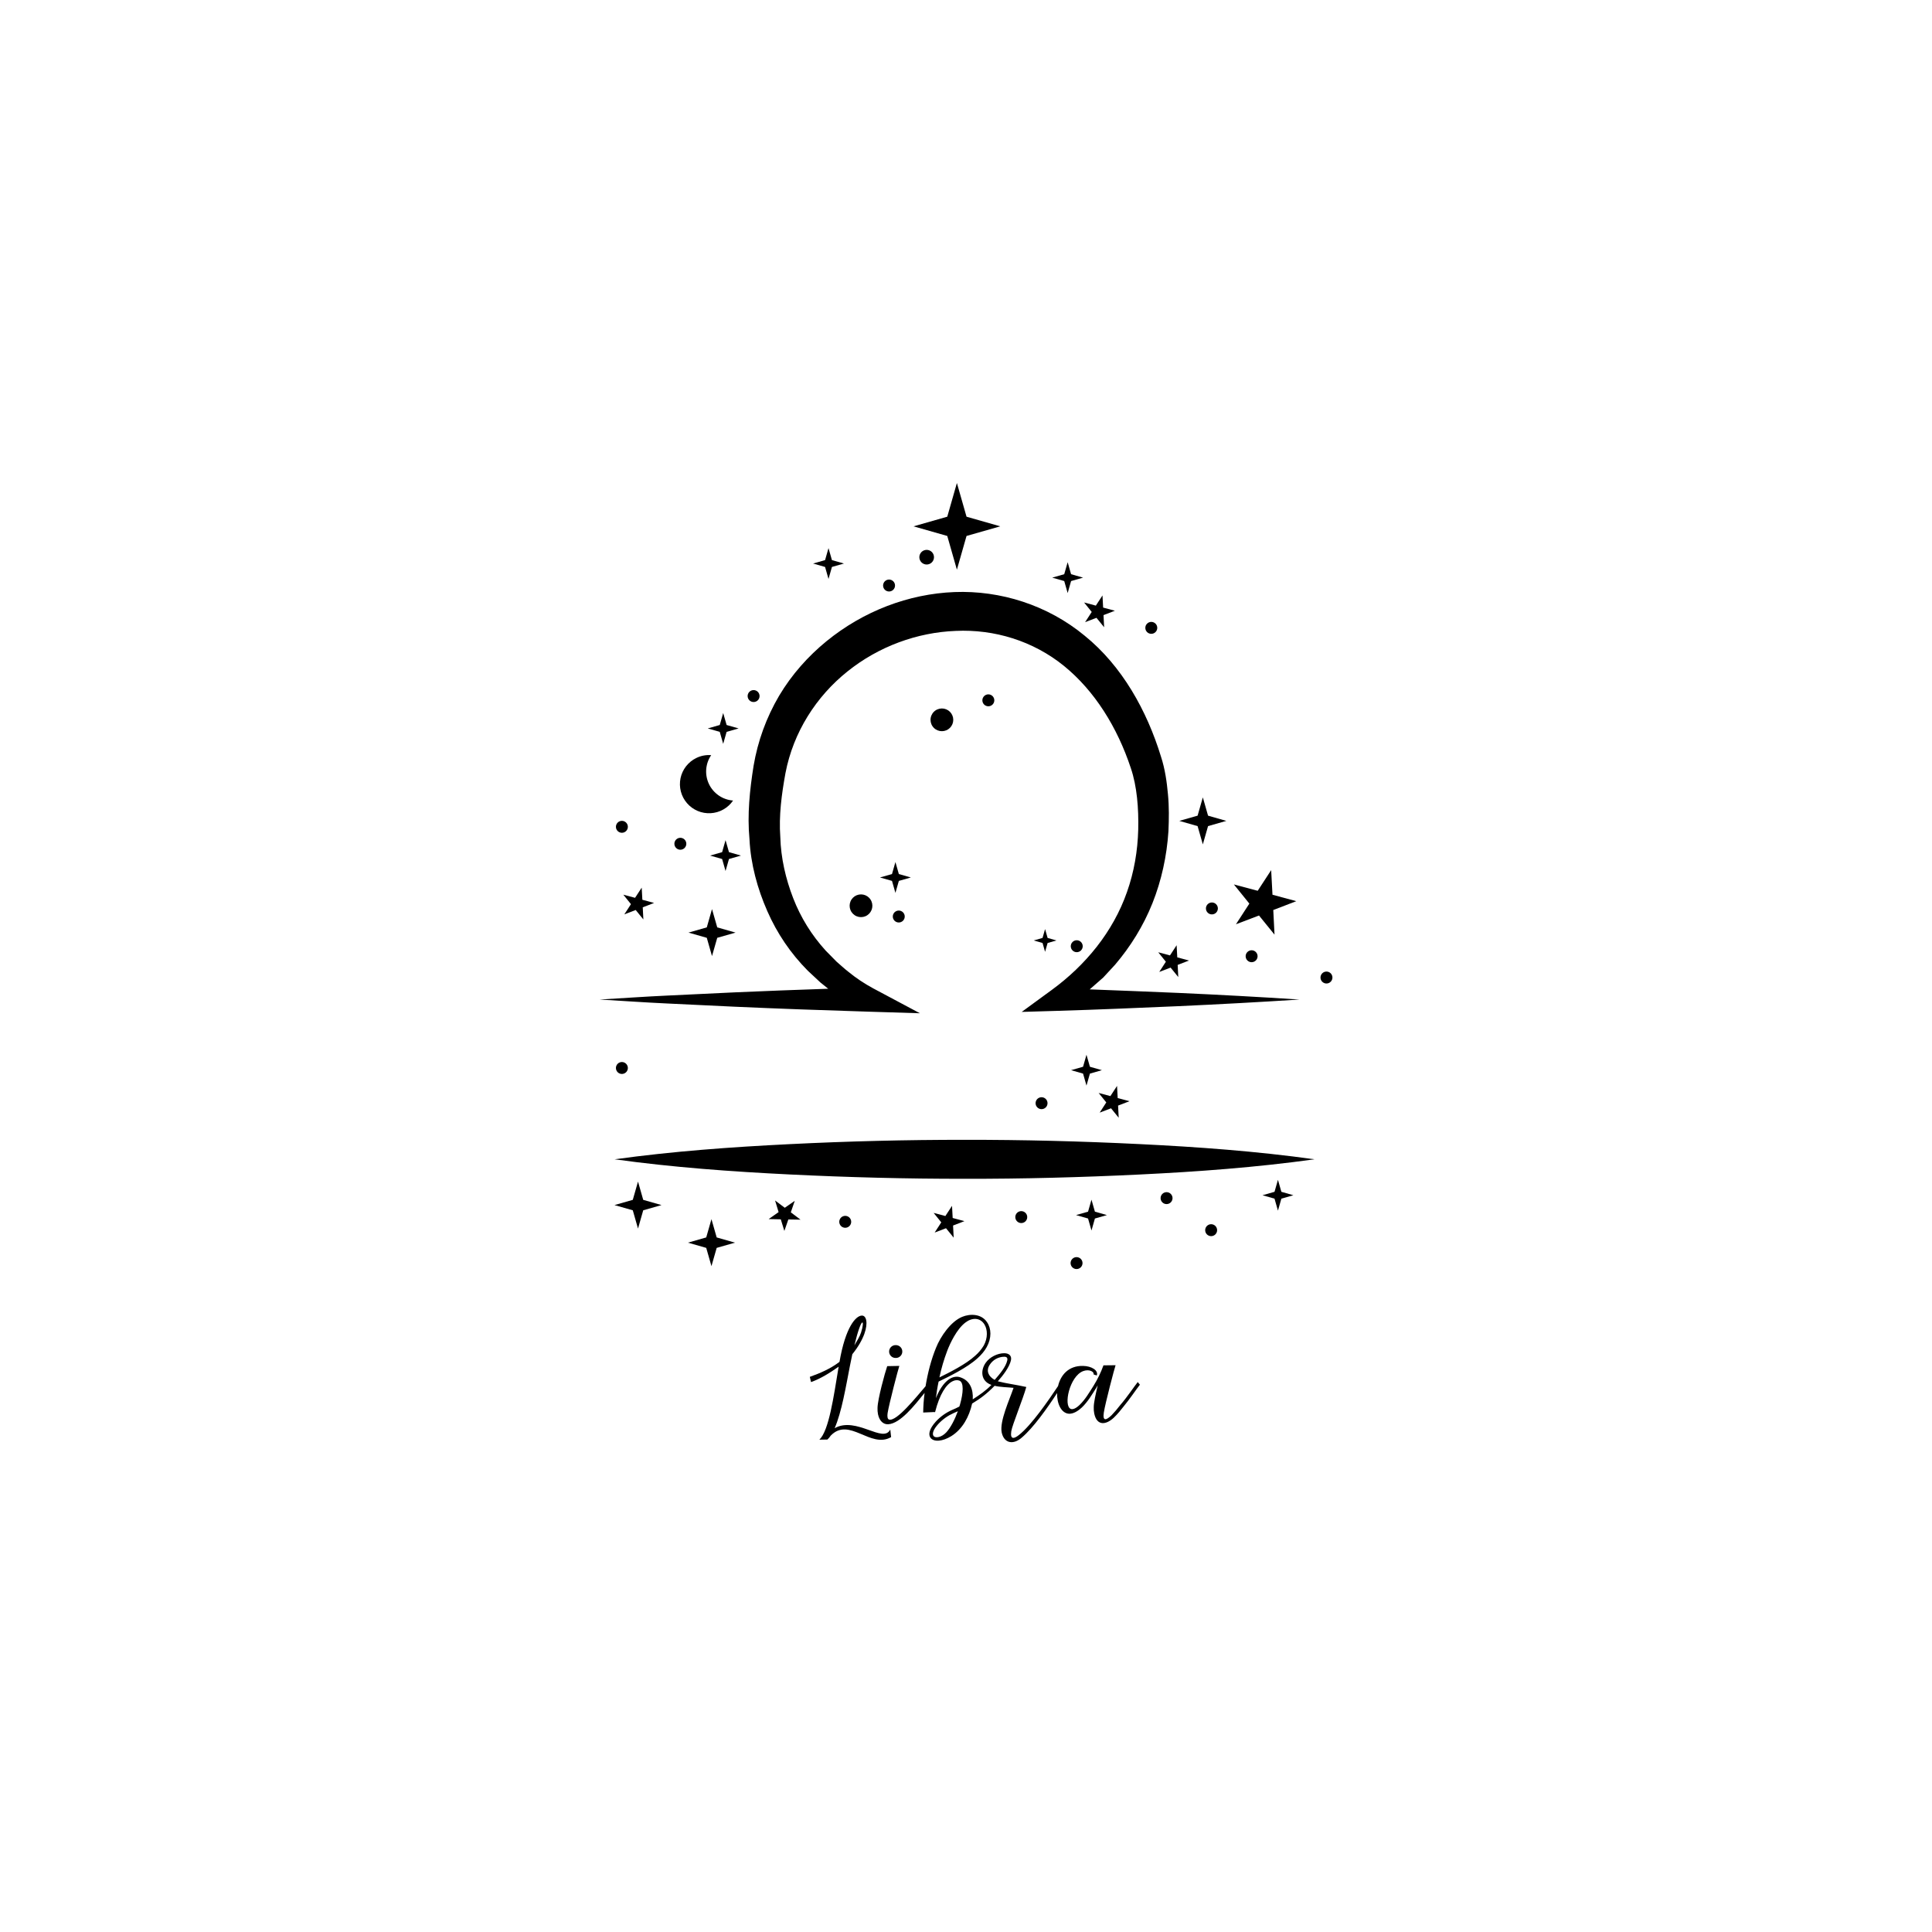 <svg xmlns="http://www.w3.org/2000/svg" xmlns:xlink="http://www.w3.org/1999/xlink" width="1080" viewBox="0 0 810 810" height="1080" preserveAspectRatio="xMidYMid meet"><defs><clipPath id="41c9c3d027"><path d="M 251.352 248 L 545 248 L 545 425 L 251.352 425 Z M 251.352 248 " clip-rule="nonzero"></path></clipPath><clipPath id="5929479f8f"><path d="M 383 202.5 L 420 202.5 L 420 239 L 383 239 Z M 383 202.5 " clip-rule="nonzero"></path></clipPath><clipPath id="77e72d205a"><path d="M 553 407 L 558.852 407 L 558.852 413 L 553 413 Z M 553 407 " clip-rule="nonzero"></path></clipPath></defs><path fill="#000000" d="M 404.398 477.871 C 379.945 477.859 355.492 478.465 331.039 479.688 C 306.586 480.898 282.133 482.66 257.68 486.043 C 282.133 489.426 306.586 491.195 331.039 492.398 C 355.492 493.602 379.945 494.23 404.398 494.215 C 428.852 494.258 453.305 493.609 477.754 492.422 C 502.207 491.234 526.664 489.445 551.113 486.039 C 526.664 482.637 502.207 480.859 477.754 479.664 C 453.305 478.465 428.852 477.84 404.398 477.871 Z M 404.398 477.871 " fill-opacity="1" fill-rule="nonzero"></path><g clip-path="url(#41c9c3d027)"><path fill="#000000" d="M 307.824 422.059 C 326.633 422.91 345.441 423.57 364.254 424.152 L 385.672 424.812 L 365.992 414.324 C 362.305 412.336 358.836 410.012 355.598 407.355 C 353.898 406.051 352.34 404.531 350.707 403.156 L 346.172 398.547 C 340.266 392.055 335.719 384.723 332.539 376.543 C 329.406 368.43 327.387 359.781 327.145 350.875 C 326.492 342.02 327.691 333.008 329.309 324.133 C 332.582 306.965 342.242 291.945 355.289 281.52 C 368.312 271.047 384.5 265.129 400.684 264.508 C 416.875 263.746 433.18 268.719 446.059 279.176 C 458.934 289.637 468.426 304.895 474.09 321.996 C 476.711 329.648 477.414 339 477.207 347.812 C 476.988 356.734 475.449 365.633 472.504 373.961 C 466.652 390.703 455.098 404.699 440.973 415.023 L 428.355 424.246 L 443.262 423.805 C 460.188 423.309 477.117 422.562 494.047 421.84 C 510.977 421.07 527.906 420.145 544.832 419.062 C 527.902 417.965 510.973 417.039 494.047 416.285 C 481.652 415.758 469.258 415.262 456.859 414.801 L 457.074 414.617 L 462.543 409.828 L 467.547 404.406 C 473.945 396.887 479.363 388.207 483.168 378.672 C 486.969 369.137 489.191 358.883 489.871 348.547 C 490.105 343.367 490.172 338.176 489.668 332.977 C 489.199 327.844 488.457 322.445 486.754 317.242 C 480.863 298.004 470.488 279.27 454.766 266.535 C 439.223 253.664 419.418 247.477 400.172 248.223 C 380.883 248.98 362 256.219 346.535 268.809 C 338.816 275.117 331.934 282.801 326.633 291.727 C 321.27 300.871 317.703 310.672 315.934 321.125 C 314.34 331.184 313.242 341.496 314.23 351.895 C 314.73 362.285 317.562 372.586 321.699 381.996 C 325.805 391.363 331.457 399.684 338.652 406.953 L 344.043 411.98 C 345.121 412.812 346.176 413.688 347.238 414.535 C 334.102 414.984 320.965 415.465 307.828 416.059 L 279.613 417.406 C 270.207 417.836 260.801 418.512 251.398 419.059 C 260.801 419.605 270.207 420.281 279.613 420.711 Z M 307.824 422.059 " fill-opacity="1" fill-rule="nonzero"></path></g><path fill="#000000" d="M 394.895 306.555 C 395.207 306.555 395.516 306.523 395.824 306.465 C 396.129 306.402 396.43 306.312 396.719 306.191 C 397.008 306.074 397.281 305.926 397.543 305.754 C 397.801 305.578 398.043 305.383 398.266 305.16 C 398.484 304.938 398.684 304.699 398.859 304.438 C 399.031 304.18 399.18 303.902 399.297 303.613 C 399.418 303.324 399.508 303.027 399.57 302.723 C 399.629 302.414 399.66 302.105 399.66 301.793 C 399.66 301.48 399.629 301.168 399.57 300.863 C 399.508 300.555 399.418 300.258 399.297 299.969 C 399.18 299.68 399.031 299.406 398.859 299.145 C 398.684 298.883 398.484 298.645 398.266 298.422 C 398.043 298.199 397.801 298.004 397.543 297.828 C 397.281 297.656 397.008 297.508 396.719 297.391 C 396.43 297.27 396.129 297.18 395.824 297.117 C 395.516 297.059 395.207 297.027 394.895 297.027 C 394.582 297.027 394.27 297.059 393.965 297.117 C 393.656 297.18 393.359 297.27 393.07 297.391 C 392.781 297.508 392.504 297.656 392.246 297.828 C 391.984 298.004 391.742 298.199 391.523 298.422 C 391.301 298.645 391.102 298.883 390.93 299.145 C 390.754 299.406 390.609 299.68 390.488 299.969 C 390.367 300.258 390.277 300.555 390.219 300.863 C 390.156 301.168 390.125 301.48 390.125 301.793 C 390.125 302.105 390.156 302.414 390.219 302.723 C 390.277 303.027 390.367 303.324 390.488 303.613 C 390.609 303.902 390.754 304.18 390.93 304.438 C 391.102 304.699 391.301 304.938 391.523 305.16 C 391.742 305.383 391.984 305.578 392.246 305.754 C 392.504 305.926 392.781 306.074 393.07 306.191 C 393.359 306.312 393.656 306.402 393.965 306.465 C 394.27 306.523 394.582 306.555 394.895 306.555 Z M 394.895 306.555 " fill-opacity="1" fill-rule="nonzero"></path><path fill="#000000" d="M 388.512 236.676 C 388.918 236.676 389.309 236.598 389.688 236.441 C 390.062 236.285 390.395 236.066 390.684 235.777 C 390.973 235.488 391.191 235.156 391.348 234.781 C 391.504 234.406 391.582 234.012 391.582 233.605 C 391.582 233.199 391.504 232.809 391.348 232.43 C 391.191 232.055 390.973 231.723 390.684 231.434 C 390.395 231.148 390.062 230.926 389.688 230.77 C 389.309 230.613 388.918 230.535 388.512 230.535 C 388.102 230.535 387.711 230.613 387.336 230.77 C 386.957 230.926 386.625 231.148 386.34 231.434 C 386.051 231.723 385.828 232.055 385.672 232.43 C 385.516 232.809 385.438 233.199 385.438 233.605 C 385.438 234.012 385.516 234.406 385.672 234.781 C 385.828 235.156 386.051 235.488 386.34 235.777 C 386.625 236.066 386.957 236.289 387.336 236.441 C 387.711 236.598 388.102 236.676 388.512 236.676 Z M 388.512 236.676 " fill-opacity="1" fill-rule="nonzero"></path><path fill="#000000" d="M 360.977 384.508 C 361.293 384.508 361.602 384.477 361.91 384.418 C 362.215 384.355 362.512 384.266 362.805 384.145 C 363.094 384.027 363.367 383.879 363.629 383.703 C 363.887 383.531 364.129 383.332 364.352 383.113 C 364.57 382.891 364.77 382.652 364.941 382.391 C 365.117 382.129 365.262 381.855 365.383 381.566 C 365.504 381.277 365.594 380.98 365.656 380.672 C 365.715 380.367 365.746 380.055 365.746 379.742 C 365.746 379.43 365.715 379.121 365.656 378.812 C 365.594 378.508 365.504 378.211 365.383 377.922 C 365.262 377.633 365.117 377.355 364.941 377.098 C 364.77 376.836 364.57 376.594 364.352 376.375 C 364.129 376.152 363.887 375.957 363.629 375.781 C 363.367 375.609 363.094 375.461 362.805 375.34 C 362.512 375.223 362.215 375.133 361.91 375.07 C 361.602 375.008 361.293 374.98 360.977 374.98 C 360.664 374.98 360.355 375.008 360.047 375.07 C 359.742 375.133 359.441 375.223 359.152 375.34 C 358.863 375.461 358.59 375.609 358.328 375.781 C 358.07 375.957 357.828 376.152 357.605 376.375 C 357.387 376.594 357.188 376.836 357.016 377.098 C 356.84 377.355 356.691 377.633 356.574 377.922 C 356.453 378.211 356.363 378.508 356.301 378.812 C 356.242 379.121 356.211 379.43 356.211 379.742 C 356.211 380.055 356.242 380.367 356.301 380.672 C 356.363 380.98 356.453 381.277 356.574 381.566 C 356.691 381.855 356.84 382.129 357.016 382.391 C 357.188 382.652 357.387 382.891 357.605 383.113 C 357.828 383.332 358.07 383.531 358.328 383.703 C 358.59 383.879 358.863 384.027 359.152 384.145 C 359.441 384.266 359.742 384.355 360.047 384.418 C 360.355 384.477 360.664 384.508 360.977 384.508 Z M 360.977 384.508 " fill-opacity="1" fill-rule="nonzero"></path><path fill="#000000" d="M 507.777 518.258 C 508.109 518.258 508.43 518.195 508.734 518.066 C 509.043 517.941 509.312 517.762 509.547 517.527 C 509.781 517.293 509.965 517.02 510.09 516.715 C 510.219 516.41 510.281 516.09 510.281 515.758 C 510.281 515.426 510.219 515.105 510.09 514.801 C 509.965 514.492 509.785 514.223 509.551 513.988 C 509.312 513.754 509.043 513.574 508.738 513.445 C 508.43 513.32 508.109 513.254 507.777 513.254 C 507.445 513.254 507.129 513.32 506.82 513.445 C 506.512 513.574 506.242 513.754 506.008 513.988 C 505.773 514.223 505.594 514.496 505.465 514.801 C 505.34 515.109 505.277 515.426 505.277 515.758 C 505.277 516.09 505.34 516.41 505.469 516.715 C 505.594 517.02 505.773 517.293 506.008 517.527 C 506.242 517.758 506.516 517.941 506.82 518.066 C 507.125 518.195 507.445 518.258 507.777 518.258 Z M 507.777 518.258 " fill-opacity="1" fill-rule="nonzero"></path><path fill="#000000" d="M 376.809 386.758 C 377.141 386.758 377.461 386.695 377.77 386.566 C 378.074 386.441 378.344 386.262 378.582 386.027 C 378.816 385.789 378.996 385.52 379.125 385.215 C 379.25 384.906 379.312 384.59 379.316 384.258 C 379.316 383.926 379.25 383.605 379.125 383.301 C 378.996 382.992 378.816 382.723 378.582 382.488 C 378.348 382.254 378.074 382.07 377.77 381.945 C 377.461 381.816 377.145 381.754 376.812 381.754 C 376.48 381.754 376.16 381.816 375.852 381.945 C 375.547 382.074 375.277 382.254 375.039 382.488 C 374.805 382.723 374.625 382.992 374.5 383.301 C 374.371 383.605 374.309 383.926 374.309 384.258 C 374.309 384.59 374.371 384.906 374.5 385.215 C 374.625 385.52 374.809 385.789 375.043 386.023 C 375.277 386.258 375.547 386.438 375.852 386.566 C 376.16 386.691 376.477 386.758 376.809 386.758 Z M 376.809 386.758 " fill-opacity="1" fill-rule="nonzero"></path><path fill="#000000" d="M 354.363 514.754 C 354.695 514.754 355.016 514.688 355.32 514.562 C 355.629 514.438 355.898 514.254 356.133 514.02 C 356.371 513.785 356.551 513.516 356.676 513.211 C 356.805 512.902 356.867 512.586 356.867 512.254 C 356.867 511.922 356.805 511.602 356.68 511.293 C 356.551 510.988 356.371 510.719 356.137 510.484 C 355.902 510.25 355.633 510.066 355.324 509.941 C 355.02 509.812 354.699 509.75 354.367 509.75 C 354.035 509.75 353.715 509.812 353.41 509.941 C 353.102 510.066 352.832 510.246 352.598 510.48 C 352.359 510.715 352.18 510.988 352.055 511.293 C 351.926 511.602 351.863 511.918 351.863 512.25 C 351.863 512.582 351.926 512.902 352.055 513.207 C 352.18 513.516 352.359 513.785 352.594 514.02 C 352.828 514.254 353.102 514.434 353.406 514.562 C 353.711 514.688 354.031 514.75 354.363 514.754 Z M 354.363 514.754 " fill-opacity="1" fill-rule="nonzero"></path><path fill="#000000" d="M 414.367 296.113 C 414.699 296.113 415.02 296.051 415.324 295.922 C 415.633 295.797 415.902 295.613 416.137 295.379 C 416.371 295.145 416.555 294.875 416.68 294.57 C 416.809 294.262 416.871 293.941 416.871 293.609 C 416.871 293.281 416.809 292.961 416.68 292.652 C 416.555 292.348 416.371 292.078 416.137 291.844 C 415.902 291.609 415.633 291.426 415.324 291.301 C 415.02 291.172 414.699 291.109 414.367 291.109 C 414.035 291.109 413.715 291.176 413.41 291.301 C 413.102 291.43 412.832 291.609 412.598 291.844 C 412.363 292.078 412.184 292.352 412.055 292.656 C 411.93 292.965 411.863 293.281 411.863 293.613 C 411.867 293.945 411.93 294.266 412.055 294.57 C 412.184 294.875 412.363 295.148 412.598 295.383 C 412.832 295.617 413.105 295.797 413.41 295.922 C 413.719 296.051 414.035 296.113 414.367 296.113 Z M 414.367 296.113 " fill-opacity="1" fill-rule="nonzero"></path><path fill="#000000" d="M 260.73 349.145 C 261.062 349.145 261.383 349.082 261.688 348.957 C 261.996 348.828 262.266 348.648 262.5 348.414 C 262.734 348.18 262.918 347.906 263.043 347.602 C 263.172 347.297 263.234 346.977 263.234 346.645 C 263.234 346.312 263.172 345.992 263.043 345.688 C 262.918 345.379 262.734 345.109 262.5 344.875 C 262.266 344.641 261.996 344.461 261.688 344.332 C 261.383 344.207 261.062 344.145 260.73 344.145 C 260.398 344.145 260.078 344.207 259.773 344.332 C 259.465 344.461 259.195 344.641 258.961 344.875 C 258.727 345.109 258.547 345.379 258.418 345.688 C 258.293 345.992 258.227 346.312 258.227 346.645 C 258.227 346.977 258.293 347.297 258.418 347.602 C 258.547 347.906 258.727 348.18 258.961 348.414 C 259.195 348.648 259.465 348.828 259.773 348.957 C 260.078 349.082 260.398 349.145 260.73 349.145 Z M 260.73 349.145 " fill-opacity="1" fill-rule="nonzero"></path><path fill="#000000" d="M 451.43 399.207 C 451.762 399.207 452.078 399.145 452.387 399.016 C 452.691 398.891 452.965 398.711 453.199 398.477 C 453.434 398.242 453.613 397.969 453.742 397.664 C 453.871 397.359 453.934 397.039 453.934 396.707 C 453.934 396.375 453.871 396.055 453.742 395.75 C 453.617 395.441 453.434 395.172 453.199 394.938 C 452.965 394.703 452.695 394.523 452.391 394.395 C 452.082 394.27 451.762 394.203 451.43 394.203 C 451.098 394.203 450.781 394.27 450.473 394.395 C 450.168 394.52 449.895 394.703 449.66 394.938 C 449.426 395.172 449.246 395.441 449.117 395.75 C 448.992 396.055 448.926 396.375 448.926 396.707 C 448.926 397.035 448.992 397.355 449.117 397.664 C 449.246 397.969 449.426 398.238 449.66 398.473 C 449.895 398.707 450.164 398.891 450.473 399.016 C 450.777 399.145 451.098 399.207 451.43 399.207 Z M 451.43 399.207 " fill-opacity="1" fill-rule="nonzero"></path><path fill="#000000" d="M 260.73 450.262 C 261.062 450.262 261.383 450.195 261.688 450.07 C 261.996 449.941 262.266 449.762 262.5 449.527 C 262.734 449.293 262.918 449.023 263.043 448.715 C 263.172 448.41 263.234 448.09 263.234 447.758 C 263.234 447.426 263.172 447.109 263.043 446.801 C 262.918 446.496 262.734 446.227 262.5 445.992 C 262.266 445.758 261.996 445.574 261.688 445.449 C 261.383 445.32 261.062 445.258 260.73 445.258 C 260.398 445.258 260.078 445.32 259.773 445.449 C 259.465 445.574 259.195 445.758 258.961 445.992 C 258.727 446.227 258.547 446.496 258.418 446.801 C 258.293 447.109 258.227 447.426 258.227 447.758 C 258.227 448.09 258.293 448.41 258.418 448.715 C 258.547 449.023 258.727 449.293 258.961 449.527 C 259.195 449.762 259.465 449.941 259.773 450.07 C 260.078 450.195 260.398 450.262 260.73 450.262 Z M 260.73 450.262 " fill-opacity="1" fill-rule="nonzero"></path><path fill="#000000" d="M 524.742 403.406 C 525.074 403.406 525.395 403.344 525.699 403.215 C 526.008 403.09 526.277 402.91 526.512 402.676 C 526.75 402.441 526.93 402.172 527.055 401.863 C 527.184 401.559 527.246 401.238 527.246 400.906 C 527.246 400.574 527.184 400.254 527.059 399.949 C 526.93 399.645 526.75 399.371 526.516 399.137 C 526.281 398.902 526.012 398.723 525.703 398.594 C 525.398 398.469 525.078 398.402 524.746 398.402 C 524.414 398.402 524.094 398.469 523.789 398.594 C 523.48 398.723 523.211 398.902 522.977 399.137 C 522.742 399.371 522.559 399.641 522.434 399.949 C 522.305 400.254 522.242 400.574 522.242 400.906 C 522.242 401.238 522.305 401.555 522.434 401.863 C 522.559 402.168 522.738 402.438 522.973 402.672 C 523.207 402.906 523.48 403.09 523.785 403.215 C 524.094 403.344 524.41 403.406 524.742 403.406 Z M 524.742 403.406 " fill-opacity="1" fill-rule="nonzero"></path><path fill="#000000" d="M 285.238 356.254 C 285.57 356.254 285.891 356.191 286.195 356.062 C 286.504 355.938 286.773 355.758 287.008 355.523 C 287.242 355.289 287.426 355.016 287.551 354.711 C 287.68 354.406 287.742 354.086 287.742 353.754 C 287.742 353.422 287.68 353.102 287.551 352.797 C 287.426 352.488 287.246 352.219 287.008 351.984 C 286.773 351.75 286.504 351.57 286.195 351.441 C 285.891 351.316 285.57 351.25 285.238 351.25 C 284.906 351.25 284.586 351.316 284.281 351.441 C 283.973 351.57 283.703 351.75 283.469 351.984 C 283.234 352.219 283.055 352.492 282.926 352.797 C 282.801 353.105 282.734 353.422 282.738 353.754 C 282.738 354.086 282.801 354.406 282.926 354.711 C 283.055 355.016 283.234 355.285 283.469 355.52 C 283.703 355.754 283.973 355.938 284.281 356.062 C 284.586 356.191 284.906 356.254 285.238 356.254 Z M 285.238 356.254 " fill-opacity="1" fill-rule="nonzero"></path><path fill="#000000" d="M 489.086 504.82 C 489.418 504.82 489.738 504.758 490.047 504.633 C 490.352 504.504 490.621 504.324 490.859 504.09 C 491.094 503.855 491.273 503.582 491.398 503.277 C 491.527 502.973 491.59 502.652 491.59 502.32 C 491.59 501.988 491.527 501.668 491.398 501.363 C 491.273 501.055 491.09 500.785 490.855 500.551 C 490.621 500.316 490.352 500.137 490.043 500.008 C 489.738 499.883 489.418 499.82 489.086 499.82 C 488.754 499.82 488.434 499.883 488.129 500.012 C 487.82 500.137 487.551 500.32 487.316 500.555 C 487.082 500.789 486.902 501.059 486.773 501.363 C 486.648 501.672 486.586 501.992 486.586 502.324 C 486.586 502.652 486.648 502.973 486.773 503.281 C 486.902 503.586 487.082 503.855 487.316 504.09 C 487.551 504.324 487.824 504.504 488.129 504.633 C 488.438 504.758 488.754 504.82 489.086 504.82 Z M 489.086 504.82 " fill-opacity="1" fill-rule="nonzero"></path><path fill="#000000" d="M 436.676 465.02 C 437.008 465.02 437.328 464.953 437.633 464.828 C 437.941 464.699 438.211 464.52 438.445 464.285 C 438.68 464.051 438.863 463.781 438.988 463.473 C 439.117 463.168 439.18 462.848 439.18 462.516 C 439.18 462.184 439.117 461.867 438.988 461.559 C 438.863 461.254 438.68 460.98 438.445 460.746 C 438.211 460.512 437.941 460.332 437.633 460.207 C 437.328 460.078 437.008 460.016 436.676 460.016 C 436.344 460.016 436.027 460.078 435.719 460.207 C 435.414 460.332 435.141 460.512 434.906 460.746 C 434.672 460.98 434.492 461.254 434.363 461.559 C 434.238 461.867 434.172 462.184 434.172 462.516 C 434.172 462.848 434.238 463.168 434.363 463.473 C 434.492 463.781 434.672 464.051 434.906 464.285 C 435.141 464.52 435.414 464.699 435.719 464.828 C 436.027 464.953 436.344 465.02 436.676 465.02 Z M 436.676 465.02 " fill-opacity="1" fill-rule="nonzero"></path><path fill="#000000" d="M 451.352 532.059 C 451.684 532.059 452.004 531.992 452.309 531.867 C 452.617 531.738 452.887 531.559 453.121 531.324 C 453.355 531.09 453.535 530.82 453.664 530.512 C 453.793 530.207 453.855 529.887 453.855 529.555 C 453.855 529.223 453.789 528.906 453.664 528.598 C 453.535 528.293 453.355 528.02 453.121 527.785 C 452.887 527.551 452.613 527.371 452.309 527.246 C 452 527.117 451.684 527.055 451.352 527.055 C 451.02 527.055 450.699 527.117 450.391 527.246 C 450.086 527.371 449.816 527.555 449.582 527.789 C 449.348 528.023 449.164 528.293 449.039 528.602 C 448.91 528.906 448.848 529.227 448.848 529.559 C 448.848 529.891 448.91 530.207 449.039 530.516 C 449.168 530.82 449.348 531.09 449.582 531.324 C 449.816 531.559 450.086 531.742 450.395 531.867 C 450.699 531.996 451.02 532.059 451.352 532.059 Z M 451.352 532.059 " fill-opacity="1" fill-rule="nonzero"></path><path fill="#000000" d="M 508.094 383.367 C 508.426 383.367 508.746 383.305 509.051 383.18 C 509.359 383.051 509.629 382.871 509.863 382.637 C 510.098 382.402 510.281 382.129 510.406 381.824 C 510.535 381.516 510.598 381.199 510.598 380.867 C 510.598 380.535 510.535 380.215 510.406 379.91 C 510.277 379.602 510.098 379.332 509.863 379.098 C 509.629 378.863 509.359 378.684 509.051 378.555 C 508.742 378.43 508.426 378.367 508.094 378.367 C 507.762 378.367 507.441 378.43 507.133 378.559 C 506.828 378.684 506.559 378.863 506.324 379.098 C 506.09 379.336 505.906 379.605 505.781 379.91 C 505.652 380.219 505.59 380.539 505.59 380.867 C 505.59 381.199 505.656 381.52 505.781 381.824 C 505.91 382.133 506.09 382.402 506.324 382.637 C 506.559 382.871 506.828 383.051 507.137 383.18 C 507.441 383.305 507.762 383.367 508.094 383.367 Z M 508.094 383.367 " fill-opacity="1" fill-rule="nonzero"></path><path fill="#000000" d="M 482.684 265.734 C 483.016 265.734 483.336 265.668 483.645 265.543 C 483.949 265.414 484.219 265.234 484.453 265 C 484.688 264.766 484.871 264.496 484.996 264.188 C 485.125 263.883 485.188 263.562 485.188 263.23 C 485.188 262.898 485.125 262.582 484.996 262.273 C 484.871 261.969 484.688 261.699 484.453 261.465 C 484.219 261.23 483.949 261.047 483.645 260.922 C 483.336 260.793 483.016 260.73 482.684 260.73 C 482.352 260.73 482.035 260.793 481.727 260.922 C 481.422 261.047 481.148 261.23 480.914 261.465 C 480.68 261.699 480.5 261.969 480.371 262.273 C 480.246 262.582 480.184 262.898 480.184 263.23 C 480.184 263.562 480.246 263.883 480.371 264.188 C 480.5 264.496 480.68 264.766 480.914 265 C 481.148 265.234 481.422 265.414 481.727 265.543 C 482.035 265.668 482.352 265.734 482.684 265.734 Z M 482.684 265.734 " fill-opacity="1" fill-rule="nonzero"></path><path fill="#000000" d="M 372.738 247.984 C 373.07 247.984 373.391 247.922 373.695 247.793 C 374.004 247.668 374.273 247.488 374.508 247.254 C 374.742 247.02 374.926 246.746 375.051 246.441 C 375.18 246.133 375.242 245.816 375.242 245.484 C 375.242 245.152 375.18 244.832 375.055 244.527 C 374.926 244.219 374.746 243.949 374.512 243.715 C 374.273 243.48 374.004 243.301 373.699 243.172 C 373.391 243.047 373.07 242.98 372.738 242.98 C 372.406 242.98 372.09 243.047 371.781 243.172 C 371.477 243.301 371.203 243.48 370.969 243.715 C 370.734 243.949 370.555 244.223 370.426 244.527 C 370.301 244.836 370.238 245.152 370.238 245.484 C 370.238 245.816 370.301 246.137 370.426 246.441 C 370.555 246.746 370.734 247.02 370.969 247.254 C 371.203 247.488 371.477 247.668 371.781 247.793 C 372.086 247.922 372.406 247.984 372.738 247.984 Z M 372.738 247.984 " fill-opacity="1" fill-rule="nonzero"></path><path fill="#000000" d="M 428.168 512.773 C 428.5 512.773 428.82 512.711 429.129 512.582 C 429.434 512.457 429.703 512.277 429.941 512.043 C 430.176 511.809 430.355 511.535 430.484 511.23 C 430.609 510.922 430.672 510.605 430.672 510.273 C 430.672 509.941 430.609 509.621 430.484 509.316 C 430.355 509.008 430.176 508.738 429.941 508.504 C 429.707 508.27 429.434 508.09 429.129 507.961 C 428.82 507.836 428.504 507.77 428.172 507.77 C 427.84 507.77 427.52 507.836 427.211 507.961 C 426.906 508.09 426.633 508.27 426.398 508.504 C 426.164 508.738 425.984 509.012 425.859 509.316 C 425.73 509.625 425.668 509.941 425.668 510.273 C 425.668 510.605 425.73 510.926 425.859 511.23 C 425.984 511.535 426.168 511.805 426.402 512.039 C 426.637 512.273 426.906 512.457 427.211 512.582 C 427.52 512.711 427.836 512.773 428.168 512.773 Z M 428.168 512.773 " fill-opacity="1" fill-rule="nonzero"></path><path fill="#000000" d="M 315.949 294.324 C 316.281 294.324 316.602 294.262 316.906 294.137 C 317.215 294.008 317.484 293.828 317.719 293.594 C 317.953 293.359 318.137 293.09 318.262 292.781 C 318.391 292.477 318.453 292.156 318.453 291.824 C 318.453 291.492 318.387 291.172 318.262 290.867 C 318.133 290.559 317.953 290.289 317.719 290.055 C 317.484 289.82 317.211 289.641 316.906 289.512 C 316.598 289.387 316.281 289.324 315.949 289.324 C 315.617 289.324 315.297 289.387 314.988 289.516 C 314.684 289.641 314.414 289.824 314.18 290.059 C 313.945 290.293 313.762 290.562 313.637 290.871 C 313.508 291.176 313.445 291.496 313.445 291.828 C 313.445 292.16 313.512 292.477 313.637 292.785 C 313.766 293.09 313.945 293.359 314.18 293.594 C 314.414 293.828 314.684 294.008 314.992 294.137 C 315.297 294.262 315.617 294.328 315.949 294.324 Z M 315.949 294.324 " fill-opacity="1" fill-rule="nonzero"></path><path fill="#000000" d="M 291.965 317.773 C 291.547 317.977 291.137 318.199 290.742 318.449 C 290.348 318.699 289.969 318.969 289.605 319.262 C 289.242 319.555 288.898 319.867 288.57 320.199 C 288.242 320.531 287.938 320.879 287.648 321.246 C 287.359 321.613 287.094 321.996 286.852 322.395 C 286.609 322.793 286.387 323.203 286.191 323.625 C 285.996 324.047 285.824 324.48 285.676 324.922 C 285.531 325.363 285.41 325.812 285.312 326.27 C 285.219 326.727 285.148 327.188 285.109 327.652 C 285.066 328.113 285.051 328.582 285.059 329.047 C 285.07 329.512 285.109 329.977 285.172 330.438 C 285.238 330.898 285.328 331.355 285.445 331.809 C 285.559 332.258 285.703 332.703 285.871 333.137 C 286.039 333.57 286.23 333.996 286.445 334.41 C 286.66 334.82 286.898 335.223 287.16 335.605 C 287.422 335.992 287.707 336.363 288.012 336.715 C 288.316 337.07 288.641 337.402 288.98 337.719 C 289.324 338.035 289.684 338.332 290.059 338.605 C 290.438 338.883 290.828 339.133 291.234 339.363 C 291.641 339.594 292.055 339.801 292.484 339.984 C 292.914 340.168 293.352 340.324 293.801 340.457 C 294.246 340.586 294.703 340.695 295.16 340.773 C 295.621 340.855 296.082 340.906 296.547 340.934 C 297.016 340.961 297.48 340.965 297.945 340.938 C 298.41 340.91 298.875 340.859 299.332 340.777 C 299.793 340.699 300.246 340.594 300.695 340.465 C 301.141 340.332 301.582 340.176 302.012 339.996 C 302.441 339.812 302.859 339.609 303.266 339.379 C 303.672 339.148 304.062 338.898 304.438 338.625 C 304.816 338.348 305.176 338.055 305.52 337.738 C 305.863 337.426 306.188 337.09 306.492 336.738 C 306.797 336.383 307.082 336.016 307.344 335.629 C 306.812 335.59 306.285 335.516 305.762 335.406 C 305.242 335.301 304.73 335.156 304.227 334.98 C 303.723 334.805 303.23 334.598 302.754 334.355 C 302.281 334.117 301.82 333.848 301.379 333.547 C 300.941 333.246 300.52 332.918 300.121 332.562 C 299.727 332.211 299.352 331.828 299.004 331.426 C 298.656 331.023 298.336 330.598 298.043 330.152 C 297.75 329.707 297.488 329.242 297.258 328.762 C 297.027 328.281 296.828 327.789 296.66 327.281 C 296.492 326.777 296.359 326.262 296.262 325.738 C 296.16 325.215 296.098 324.688 296.066 324.156 C 296.035 323.621 296.043 323.09 296.082 322.559 C 296.121 322.027 296.195 321.5 296.305 320.98 C 296.41 320.457 296.555 319.945 296.73 319.441 C 296.906 318.938 297.113 318.449 297.355 317.973 C 297.594 317.496 297.863 317.039 298.164 316.598 C 295.992 316.438 293.926 316.828 291.965 317.773 Z M 291.965 317.773 " fill-opacity="1" fill-rule="nonzero"></path><path fill="#000000" d="M 298.512 400.848 L 300.707 393.184 L 308.375 390.996 L 300.707 388.805 L 298.512 381.141 L 296.324 388.805 L 288.656 390.996 L 296.324 393.184 Z M 298.512 400.848 " fill-opacity="1" fill-rule="nonzero"></path><path fill="#000000" d="M 298.281 530.84 L 300.473 523.18 L 308.141 520.988 L 300.473 518.797 L 298.281 511.137 L 296.09 518.797 L 288.422 520.988 L 296.09 523.18 Z M 298.281 530.84 " fill-opacity="1" fill-rule="nonzero"></path><g clip-path="url(#5929479f8f)"><path fill="#000000" d="M 401.184 238.836 L 405.223 224.703 L 419.363 220.668 L 405.223 216.629 L 401.184 202.5 L 397.145 216.629 L 383.004 220.668 L 397.145 224.703 Z M 401.184 238.836 " fill-opacity="1" fill-rule="nonzero"></path></g><path fill="#000000" d="M 267.488 515.086 L 269.676 507.422 L 277.344 505.234 L 269.676 503.043 L 267.488 495.379 L 265.297 503.043 L 257.629 505.234 L 265.297 507.422 Z M 267.488 515.086 " fill-opacity="1" fill-rule="nonzero"></path><path fill="#000000" d="M 504.293 354.012 L 506.48 346.352 L 514.148 344.16 L 506.48 341.969 L 504.293 334.309 L 502.098 341.969 L 494.43 344.16 L 502.098 346.352 Z M 504.293 354.012 " fill-opacity="1" fill-rule="nonzero"></path><path fill="#000000" d="M 303.199 311.859 L 304.637 306.836 L 309.668 305.398 L 304.637 303.961 L 303.199 298.934 L 301.762 303.961 L 296.734 305.398 L 301.762 306.836 Z M 303.199 311.859 " fill-opacity="1" fill-rule="nonzero"></path><path fill="#000000" d="M 457.609 515.895 L 459.047 510.867 L 464.078 509.43 L 459.047 507.996 L 457.609 502.969 L 456.172 507.996 L 451.141 509.43 L 456.172 510.867 Z M 457.609 515.895 " fill-opacity="1" fill-rule="nonzero"></path><path fill="#000000" d="M 455.512 455.141 L 456.949 450.113 L 461.98 448.676 L 456.949 447.242 L 455.512 442.211 L 454.078 447.242 L 449.047 448.676 L 454.078 450.113 Z M 455.512 455.141 " fill-opacity="1" fill-rule="nonzero"></path><path fill="#000000" d="M 438.156 399.059 L 439.215 395.352 L 442.926 394.293 L 439.215 393.23 L 438.156 389.523 L 437.094 393.23 L 433.383 394.293 L 437.094 395.352 Z M 438.156 399.059 " fill-opacity="1" fill-rule="nonzero"></path><path fill="#000000" d="M 447.621 248.641 L 449.059 243.609 L 454.09 242.176 L 449.059 240.738 L 447.621 235.711 L 446.184 240.738 L 441.152 242.176 L 446.184 243.609 Z M 447.621 248.641 " fill-opacity="1" fill-rule="nonzero"></path><path fill="#000000" d="M 347.355 242.727 L 348.793 237.699 L 353.824 236.262 L 348.793 234.828 L 347.355 229.801 L 345.918 234.828 L 340.887 236.262 L 345.918 237.699 Z M 347.355 242.727 " fill-opacity="1" fill-rule="nonzero"></path><path fill="#000000" d="M 375.41 374.348 L 376.848 369.32 L 381.879 367.883 L 376.848 366.449 L 375.41 361.422 L 373.973 366.449 L 368.945 367.883 L 373.973 369.32 Z M 375.41 374.348 " fill-opacity="1" fill-rule="nonzero"></path><path fill="#000000" d="M 304.188 365.168 L 305.625 360.141 L 310.656 358.703 L 305.625 357.27 L 304.188 352.238 L 302.754 357.27 L 297.719 358.703 L 302.754 360.141 Z M 304.188 365.168 " fill-opacity="1" fill-rule="nonzero"></path><path fill="#000000" d="M 535.785 507.57 L 537.223 502.543 L 542.254 501.109 L 537.223 499.672 L 535.785 494.645 L 534.348 499.672 L 529.32 501.109 L 534.348 502.543 Z M 535.785 507.57 " fill-opacity="1" fill-rule="nonzero"></path><path fill="#000000" d="M 543.473 377.82 L 533.496 375.125 L 532.945 364.812 L 527.297 373.461 L 517.309 370.801 L 523.797 378.84 L 518.176 387.508 L 527.836 383.828 L 534.348 391.848 L 533.828 381.531 Z M 543.473 377.82 " fill-opacity="1" fill-rule="nonzero"></path><path fill="#000000" d="M 498.496 402.707 L 493.578 401.379 L 493.305 396.293 L 490.52 400.559 L 485.594 399.246 L 488.793 403.211 L 486.02 407.488 L 490.781 405.672 L 493.996 409.629 L 493.742 404.539 Z M 498.496 402.707 " fill-opacity="1" fill-rule="nonzero"></path><path fill="#000000" d="M 404.336 511.973 L 399.414 510.645 L 399.141 505.555 L 396.355 509.824 L 391.43 508.512 L 394.633 512.477 L 391.859 516.754 L 396.621 514.938 L 399.836 518.895 L 399.578 513.805 Z M 404.336 511.973 " fill-opacity="1" fill-rule="nonzero"></path><path fill="#000000" d="M 473.52 461.695 L 468.598 460.363 L 468.324 455.277 L 465.539 459.543 L 460.613 458.23 L 463.812 462.195 L 461.039 466.473 L 465.805 464.656 L 469.016 468.613 L 468.762 463.523 Z M 473.52 461.695 " fill-opacity="1" fill-rule="nonzero"></path><path fill="#000000" d="M 274.234 378.562 L 269.312 377.234 L 269.039 372.148 L 266.254 376.414 L 261.332 375.102 L 264.531 379.066 L 261.758 383.344 L 266.52 381.527 L 269.734 385.48 L 269.477 380.395 Z M 274.234 378.562 " fill-opacity="1" fill-rule="nonzero"></path><path fill="#000000" d="M 467.414 256.059 L 462.492 254.73 L 462.223 249.641 L 459.438 253.91 L 454.512 252.594 L 457.711 256.562 L 454.938 260.836 L 459.703 259.023 L 462.914 262.977 L 462.656 257.887 Z M 467.414 256.059 " fill-opacity="1" fill-rule="nonzero"></path><path fill="#000000" d="M 333.207 503.457 L 329.023 506.367 L 324.953 503.305 L 326.43 508.18 L 322.254 511.105 L 327.352 511.207 L 328.844 516.078 L 330.516 511.266 L 335.617 511.352 L 331.551 508.273 Z M 333.207 503.457 " fill-opacity="1" fill-rule="nonzero"></path><path fill="#000000" d="M 349.93 598.77 C 352.875 592.07 354.656 581.258 356.328 572.68 C 356.633 571.066 356.988 569.43 357.34 567.758 C 359.824 564.711 361.453 561.766 362.363 559.285 C 364.043 554.613 363.23 551.418 361.25 551.566 C 358.809 551.719 354.492 556.289 351.965 570.957 C 348.207 573.852 343.785 575.73 339.516 577.254 L 340.027 579.438 C 343.988 578.062 348 575.527 351.609 572.98 C 349.477 585.82 347.547 599.73 343.535 603.59 L 346.887 603.539 C 347.422 603.062 347.879 602.523 348.258 601.914 C 356.078 593.844 364.918 607.496 373.605 602.52 L 373.25 599.32 C 370.297 605.371 359.074 593.695 349.93 598.77 Z M 361 558.668 C 360.438 560.395 359.383 562.02 358.203 564.051 C 361.359 551.008 362.73 553.391 361 558.668 Z M 361 558.668 " fill-opacity="1" fill-rule="nonzero"></path><path fill="#000000" d="M 375.531 569.328 C 375.895 569.34 376.246 569.277 376.586 569.148 C 376.922 569.016 377.223 568.82 377.484 568.57 C 377.742 568.316 377.945 568.02 378.086 567.688 C 378.227 567.352 378.297 567.004 378.297 566.641 C 378.297 566.277 378.227 565.93 378.086 565.594 C 377.945 565.258 377.742 564.965 377.484 564.711 C 377.223 564.457 376.922 564.266 376.586 564.133 C 376.246 564 375.895 563.941 375.531 563.949 C 375.168 563.941 374.816 564 374.48 564.133 C 374.141 564.266 373.84 564.457 373.582 564.711 C 373.32 564.965 373.117 565.258 372.977 565.594 C 372.836 565.93 372.766 566.277 372.766 566.641 C 372.766 567.004 372.836 567.352 372.977 567.688 C 373.117 568.02 373.32 568.316 373.582 568.57 C 373.84 568.82 374.141 569.016 374.48 569.148 C 374.816 569.277 375.168 569.34 375.531 569.328 Z M 375.531 569.328 " fill-opacity="1" fill-rule="nonzero"></path><path fill="#000000" d="M 477.004 579.43 C 475.535 581.246 472.637 585.676 469.59 589.176 C 468.484 590.633 467.301 592.02 466.035 593.34 C 463.746 595.523 462.223 595.977 462.781 592.223 C 463.387 588.312 467.254 573.645 467.711 572.375 L 462.73 572.426 L 462.633 572.426 C 461.547 575.434 460.16 578.293 458.465 581.004 C 456.688 583.797 455.012 586.742 452.574 589.074 C 450.957 590.598 449.727 591 448.914 590.688 C 445.766 589.418 448.41 577.035 454.098 574.852 C 456.637 573.887 458.82 575.105 458.465 576.219 L 459.836 576.68 C 460.598 574.547 457.652 572.719 454.047 572.668 C 447.918 572.527 444.648 576.602 443.594 581.113 C 439.531 587.195 432.43 597.512 427.23 601.602 C 425.352 603.121 423.418 603.836 423.98 600.078 C 424.383 597.438 428.906 586.527 430.277 581.5 C 426.012 580.535 422.305 580.129 418.34 579.113 C 420.574 576.629 423.168 573.176 423.828 570.383 C 424.285 568.453 423.062 567.34 421.035 567.34 C 418.188 567.34 414.938 568.953 413.262 571.348 C 411.078 574.445 411.129 578.859 415.395 580.535 C 415.48 580.57 415.578 580.594 415.668 580.625 C 413.328 583.016 410.715 584.848 407.832 586.676 C 408.086 582.465 406.66 578.762 402.598 577.438 C 401.43 577.035 400.059 577.133 398.688 577.797 C 396.504 578.91 394.219 581.551 392.387 586.172 C 392.645 584.039 392.992 581.703 393.508 579.266 L 393.656 579.164 C 397.875 577.133 405.547 573.379 409.805 569.473 C 411.383 568.059 412.754 566.477 413.668 564.801 C 415.801 560.992 415.648 556.984 413.82 554.344 C 411.48 550.789 406.754 550.691 403.355 552.109 C 398.582 554.09 394.312 560.332 392.434 565.055 C 390.383 570.039 388.926 575.766 388.047 581.191 C 384.281 585.539 375.887 596.141 372.727 595.152 C 372.121 594.949 371.922 593.984 372.121 592.512 C 372.727 588.652 376.59 573.934 377.047 572.664 L 371.969 572.766 C 371.004 575.559 367.957 586.621 367.906 590.277 C 367.867 591.184 367.934 592.078 368.109 592.965 C 368.715 595.762 370.344 597.23 372.375 597.129 C 377.469 596.836 383.387 589.242 387.645 583.98 C 387.285 586.711 387.086 589.453 387.051 592.207 L 391.676 592.004 L 392.031 592.059 C 393.961 584.391 396.754 580.383 399.348 579.113 C 400.355 578.605 401.328 578.508 402.137 578.809 C 404.223 579.469 403.867 584.035 402.441 589.012 C 402.344 589.211 402.293 589.469 402.191 589.723 C 401.18 590.23 400.156 590.73 399.242 591.094 C 396.617 592.242 394.332 593.867 392.379 595.965 C 389.484 599.164 389.18 601.445 390.094 602.766 C 391.508 604.695 395.223 604.34 398.832 602.105 C 403.555 599.164 406.348 593.934 407.566 588.453 C 411.074 586.32 413.562 584.492 416.965 581.043 L 416.906 580.992 C 419.402 581.582 422.426 581.598 424.938 581.855 C 423.211 586.93 419.047 595.812 419.961 600.531 C 420.926 605.152 424.836 605.863 428.391 602.715 C 433.234 598.621 439.016 590.441 443.199 584.047 C 443.074 588.52 444.973 592.625 448.297 592.723 C 449.77 592.723 451.551 591.961 453.578 590.082 C 456.07 587.699 457.848 584.648 459.676 581.758 L 460.234 580.793 C 459.371 584.398 458.559 588.102 458.559 589.93 C 458.52 590.836 458.586 591.73 458.762 592.621 C 459.879 597.949 463.738 597.391 466.941 594.398 C 468.555 592.875 470.09 590.945 470.953 589.828 C 473.695 586.531 476.082 582.875 477.91 580.539 Z M 397.164 566.234 C 398.332 563.188 401.125 557.199 404.781 554.457 C 407.426 552.426 410.879 552.223 412.758 555.32 C 414.078 557.504 414.172 560.953 412.453 564.102 C 411.477 565.727 410.27 567.164 408.836 568.406 C 404.977 571.961 398.07 575.414 393.855 577.484 C 394.664 573.648 395.77 569.898 397.164 566.234 Z M 396.809 600.445 C 394.777 602.68 392.035 603.137 391.32 601.918 C 390.812 601.055 391.219 599.379 393.457 596.941 C 395.285 595.004 397.418 593.5 399.855 592.426 L 401.582 591.664 C 400.312 595.113 398.637 598.414 396.809 600.445 Z M 414.895 572.273 C 415.219 571.746 415.605 571.266 416.055 570.84 C 416.504 570.41 417 570.043 417.539 569.742 C 418.082 569.438 418.656 569.211 419.258 569.055 C 419.859 568.898 420.469 568.82 421.09 568.82 C 422.156 568.82 422.512 569.426 422.301 570.344 C 421.695 573.086 419.203 576.031 417.02 578.52 C 414.43 577.098 413.312 574.762 414.895 572.273 Z M 414.895 572.273 " fill-opacity="1" fill-rule="nonzero"></path><g clip-path="url(#77e72d205a)"><path fill="#000000" d="M 556.125 412.336 C 556.457 412.336 556.777 412.27 557.082 412.145 C 557.391 412.02 557.66 411.836 557.895 411.602 C 558.129 411.367 558.312 411.098 558.438 410.793 C 558.566 410.484 558.629 410.164 558.629 409.832 C 558.629 409.504 558.566 409.184 558.438 408.875 C 558.312 408.57 558.133 408.301 557.898 408.062 C 557.66 407.828 557.391 407.648 557.086 407.523 C 556.777 407.395 556.457 407.332 556.125 407.332 C 555.793 407.332 555.473 407.395 555.168 407.523 C 554.859 407.648 554.59 407.832 554.355 408.066 C 554.121 408.301 553.941 408.57 553.812 408.879 C 553.688 409.184 553.625 409.504 553.625 409.836 C 553.625 410.168 553.688 410.484 553.816 410.793 C 553.941 411.098 554.121 411.367 554.355 411.602 C 554.59 411.836 554.863 412.016 555.168 412.145 C 555.473 412.27 555.793 412.336 556.125 412.336 Z M 556.125 412.336 " fill-opacity="1" fill-rule="nonzero"></path></g></svg>